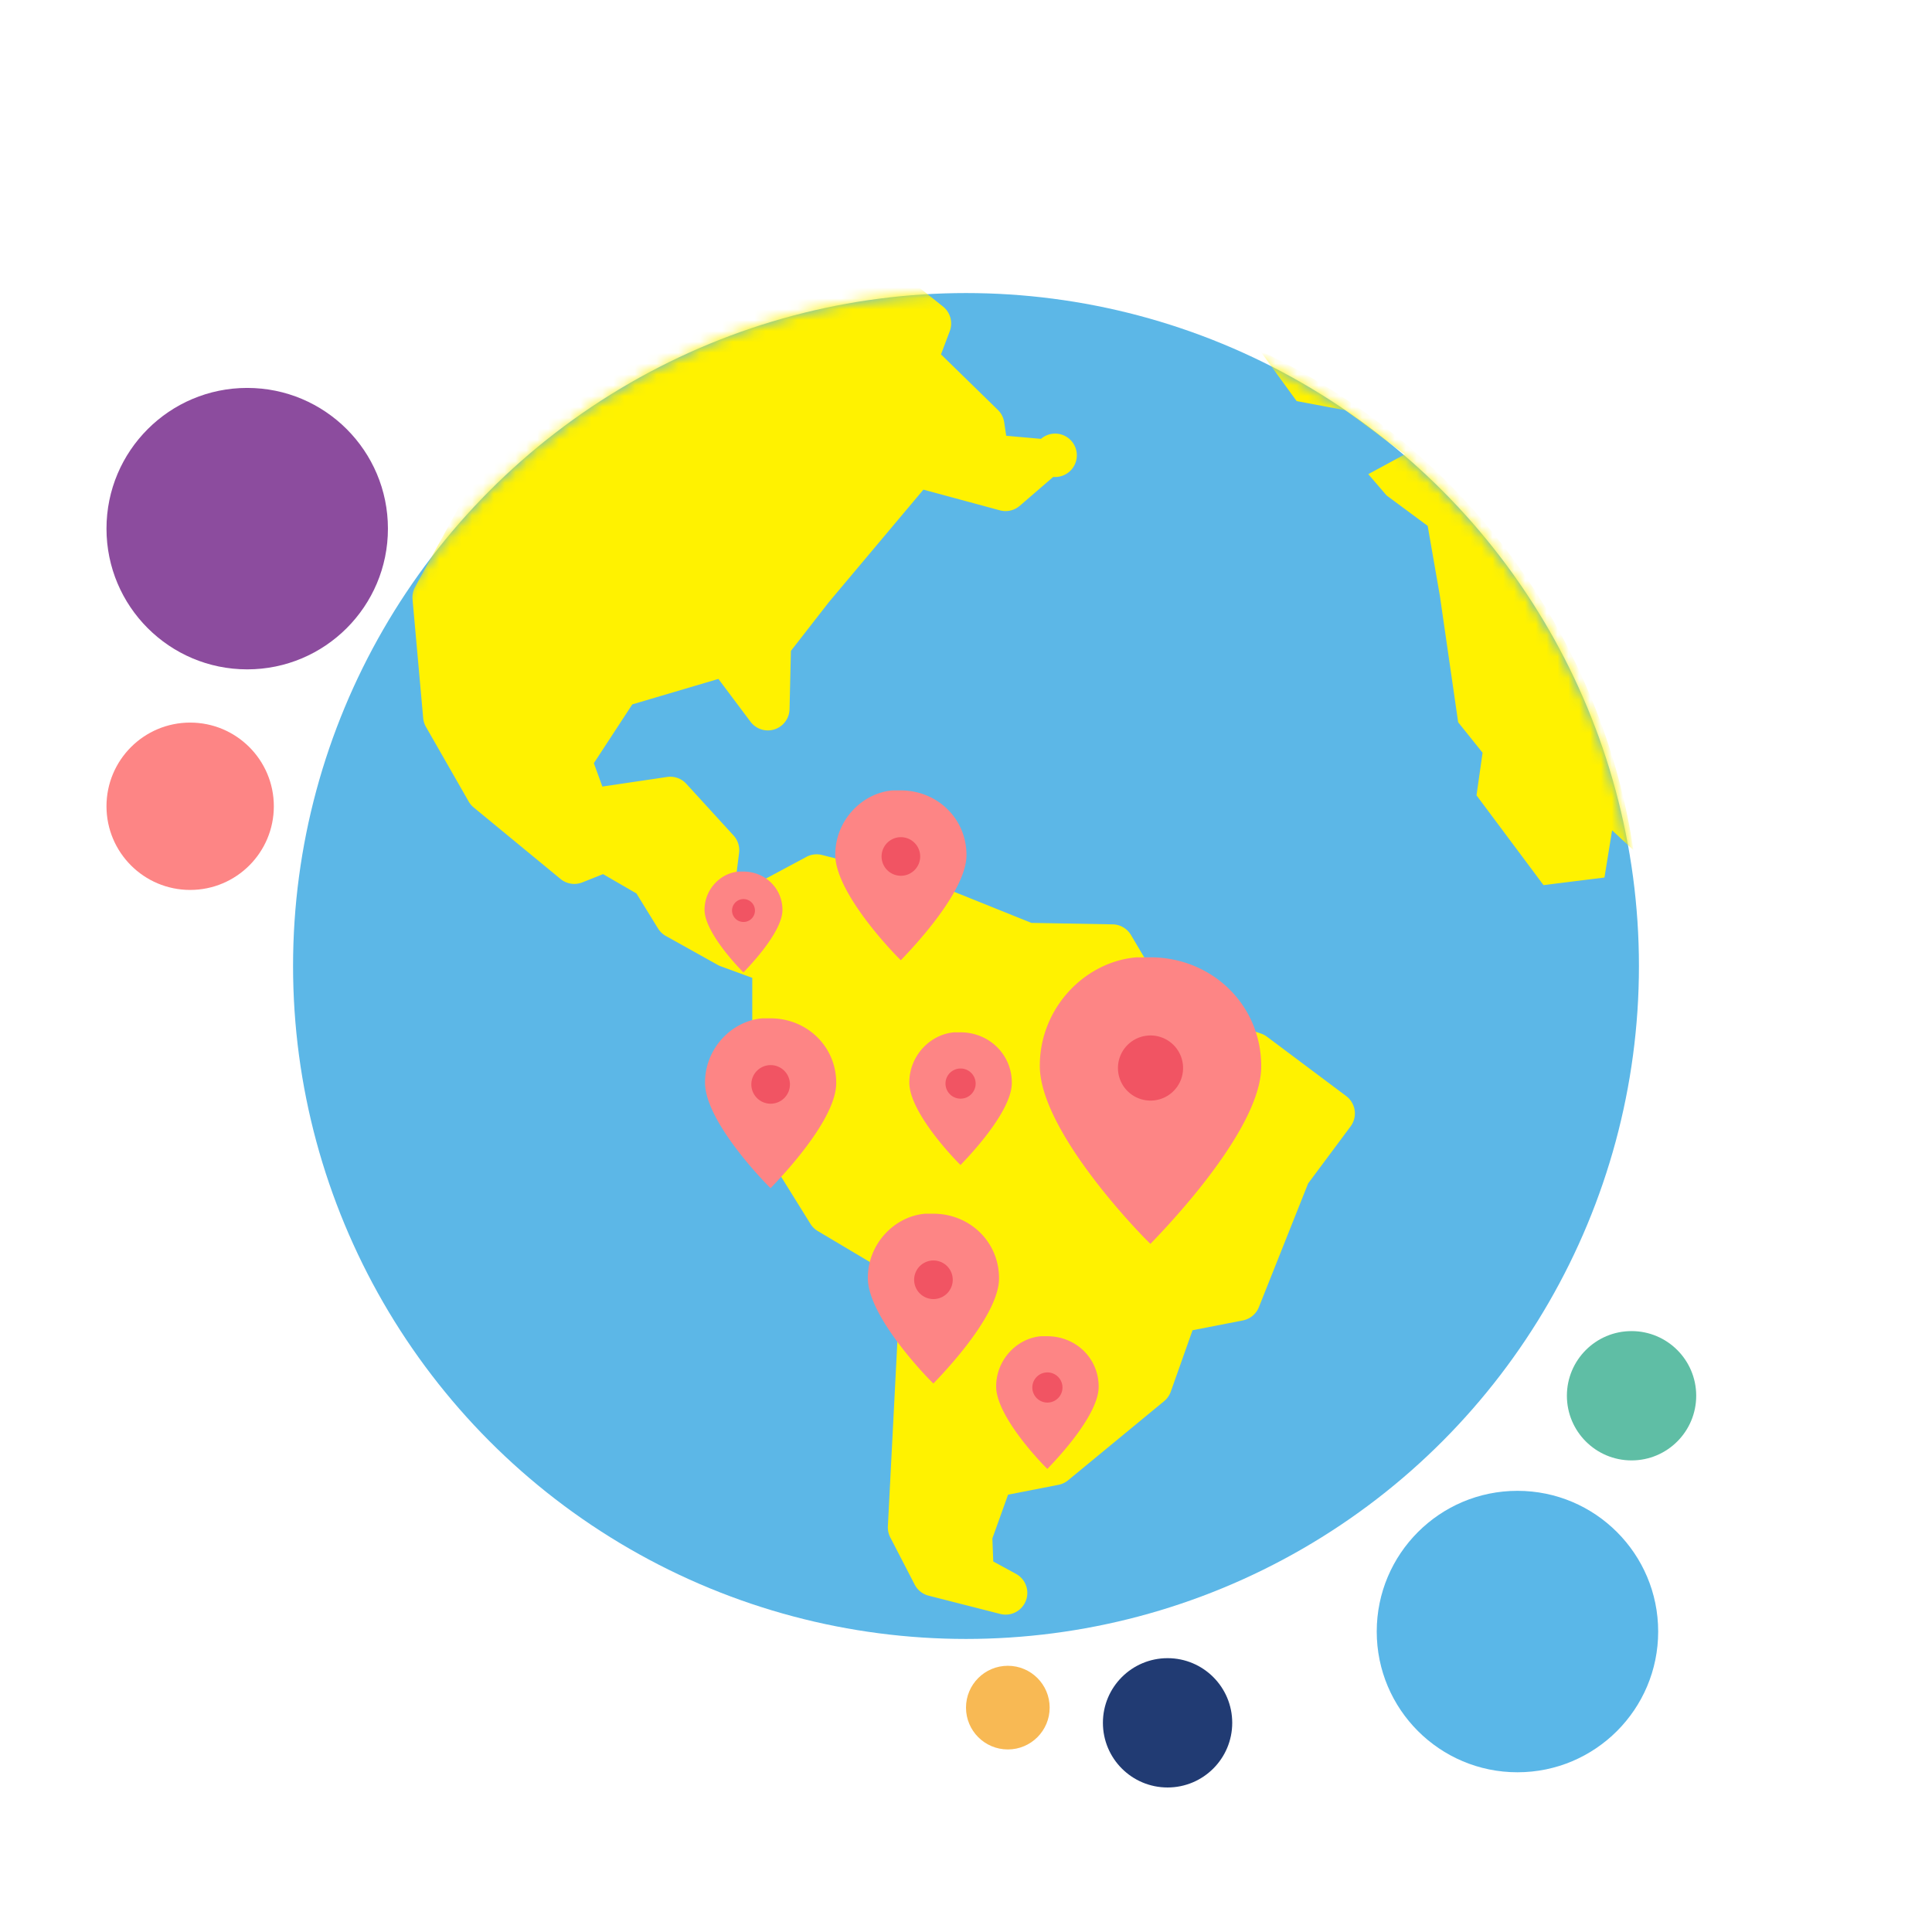 <svg xmlns="http://www.w3.org/2000/svg" xmlns:xlink="http://www.w3.org/1999/xlink" width="178" height="178" viewBox="0 0 178 178">
    <defs>
        <circle id="a" cx="62" cy="62" r="62"/>
        <path id="c" d="M30 23.4a3 3 0 1 1-6 0 3 3 0 0 1 6 0m-13.2-.143C16.868 29.56 26.958 39.63 27 39.6c-.01-.054 10.2-10.112 10.2-16.343.01-5.689-4.553-10.048-10.2-10.057-.209 0-.43.007-1.275 0-4.783.391-8.96 4.691-8.925 10.057z"/>
        <path id="d" d="M17.778 13.867a1.778 1.778 0 1 1-3.555 0 1.778 1.778 0 0 1 3.555 0m-7.822-.085c.04 3.734 6.02 9.703 6.044 9.685-.006-.033 6.044-5.993 6.044-9.685.006-3.371-2.698-5.954-6.044-5.96-.124 0-.254.004-.756 0-2.834.232-5.309 2.78-5.288 5.96z"/>
        <path id="e" d="M13.889 10.833a1.389 1.389 0 1 1-2.778 0 1.389 1.389 0 0 1 2.778 0m-6.111-.066c.031 2.918 4.703 7.58 4.722 7.566-.005-.025 4.722-4.681 4.722-7.566.005-2.634-2.108-4.652-4.722-4.656-.097 0-.199.003-.59 0-2.215.181-4.148 2.172-4.132 4.656z"/>
        <path id="f" d="M13.889 10.833a1.389 1.389 0 1 1-2.778 0 1.389 1.389 0 0 1 2.778 0m-6.111-.066c.031 2.918 4.703 7.58 4.722 7.566-.005-.025 4.722-4.681 4.722-7.566.005-2.634-2.108-4.652-4.722-4.656-.097 0-.199.003-.59 0-2.215.181-4.148 2.172-4.132 4.656z"/>
        <path id="g" d="M17.778 13.867a1.778 1.778 0 1 1-3.555 0 1.778 1.778 0 0 1 3.555 0m-7.822-.085c.04 3.734 6.02 9.703 6.044 9.685-.006-.033 6.044-5.993 6.044-9.685.006-3.371-2.698-5.954-6.044-5.96-.124 0-.254.004-.756 0-2.834.232-5.309 2.78-5.288 5.96z"/>
        <path id="h" d="M10.556 8.233a1.055 1.055 0 1 1-2.111 0 1.055 1.055 0 0 1 2.11 0m-4.644-.05c.024 2.217 3.574 5.76 3.589 5.75-.004-.019 3.589-3.558 3.589-5.75.003-2.002-1.602-3.535-3.589-3.539-.073 0-.151.003-.449 0-1.682.138-3.152 1.651-3.14 3.54z"/>
        <path id="i" d="M17.778 13.867a1.778 1.778 0 1 1-3.555 0 1.778 1.778 0 0 1 3.555 0m-7.822-.085c.04 3.734 6.02 9.703 6.044 9.685-.006-.033 6.044-5.993 6.044-9.685.006-3.371-2.698-5.954-6.044-5.96-.124 0-.254.004-.756 0-2.834.232-5.309 2.78-5.288 5.96z"/>
    </defs>
    <g fill="none" fill-rule="evenodd">
        <circle cx="89" cy="89" r="60.969" fill="#5CB7E7"/>
        <circle cx="17.52" cy="74.283" r="7.709" fill="#FD8585"/>
        <circle cx="139.807" cy="150.319" r="12.965" fill="#5AB7E8"/>
        <circle cx="22.776" cy="48.705" r="12.965" fill="#8C4C9E"/>
        <circle cx="150.319" cy="128.594" r="5.957" fill="#5FBEA5"/>
        <circle cx="107.571" cy="158.728" r="5.957" fill="#213B73"/>
        <circle cx="92.854" cy="157.327" r="3.854" fill="#F8B954"/>
        <g>
            <g transform="translate(27 27)">
                <mask id="b" fill="#fff">
                    <use xlink:href="#a"/>
                </mask>
                <use fill="#5CB7E7" xlink:href="#a"/>
                <g fill="#FFF200" mask="url(#b)">
                    <path d="M117.171 32.111h.001c-6.46-12.2-16.43-21.315-28.078-26.788l3.368 4.63 4.496.843 5.474 4.065-3.368 1.824 1.684 1.961 3.788 2.804 1.124 6.453 1.684 11.641 2.25 2.805-.56 3.928 6.174 8.271 5.615-.7.703-4.35 1.963 1.823c-.982-6.589-3.088-13.042-6.318-19.21M97.028 73.983l-7.299-5.467a2.001 2.001 0 0 0-.55-.29l-8.286-2.846-3.694-6.236a1.999 1.999 0 0 0-1.685-.98l-7.495-.136-9.063-3.648a2.051 2.051 0 0 0-.255-.083l-9.97-2.525a2.001 2.001 0 0 0-1.435.175l-5.079 2.721-1.463-.366.339-2.727a1.999 1.999 0 0 0-.507-1.596l-4.355-4.766a2 2 0 0 0-1.769-.629l-5.964.883-.784-2.154 3.542-5.417 7.932-2.345 2.955 3.94a1.998 1.998 0 0 0 3.599-1.154l.127-5.37 3.504-4.5 8.702-10.356 7.048 1.907a2.002 2.002 0 0 0 1.829-.416l3.087-2.662a1.999 1.999 0 1 0-1.13-3.507l-3.203-.283-.189-1.249a1.99 1.99 0 0 0-.58-1.133l-5.24-5.118.807-2.14a2.002 2.002 0 0 0-.623-2.268l-3.51-2.805a2.001 2.001 0 0 0-1.52-.419C47.156-.929 39.964 1.35 33.474 4.786A68.439 68.439 0 0 0 16.48 17.53a2.003 2.003 0 0 0-.51.921l-4.724 8.628a1.997 1.997 0 0 0-.238 1.14l.982 10.94c.025.285.113.563.256.813l3.932 6.87c.12.21.277.396.464.55l8.001 6.59a2 2 0 0 0 2.014.313l1.904-.76 3.077 1.783 1.985 3.22c.178.291.429.531.727.697l4.771 2.663c.092.05.188.094.286.13l2.901 1.064v13.471a2 2 0 0 0 .301 1.056l5.056 8.135c.169.272.401.5.675.663l5.931 3.53 1.495 4.95-.964 18.727c-.018.353.059.706.221 1.021l2.249 4.35c.262.507.729.878 1.282 1.018l6.598 1.683a1.999 1.999 0 0 0 1.45-3.694l-2.09-1.139-.083-2.125 1.448-4.032 4.643-.906c.326-.063.632-.208.889-.42l8.846-7.29c.279-.23.491-.534.612-.876l2.005-5.656 4.637-.904a2 2 0 0 0 1.475-1.223l4.537-11.397 3.912-5.256a2 2 0 0 0-.405-2.795"/>
                </g>
            </g>
            <g transform="translate(55 65)">
                <circle cx="51.5" cy="33.5" r="5.5" fill="#F15463"/>
                <circle cx="33" cy="35" r="2" fill="#F15463"/>
                <circle cx="28" cy="14" r="2" fill="#F15463"/>
                <circle cx="13" cy="19" r="2" fill="#F15463"/>
                <circle cx="16" cy="35" r="2" fill="#F15463"/>
                <circle cx="31" cy="53" r="2" fill="#F15463"/>
                <circle cx="41" cy="63" r="2" fill="#F15463"/>
                <use fill="#FD8585" transform="translate(24 10)" xlink:href="#c"/>
                <use fill="#FD8585" transform="translate(0 21)" xlink:href="#d"/>
                <use fill="#FD8585" transform="translate(21 24)" xlink:href="#e"/>
                <use fill="#FD8585" transform="translate(29 52)" xlink:href="#f"/>
                <use fill="#FD8585" transform="translate(15 39)" xlink:href="#g"/>
                <use fill="#FD8585" transform="translate(4 10.656)" xlink:href="#h"/>
                <use fill="#FD8585" transform="translate(12)" xlink:href="#i"/>
            </g>
        </g>
    </g>
</svg>
